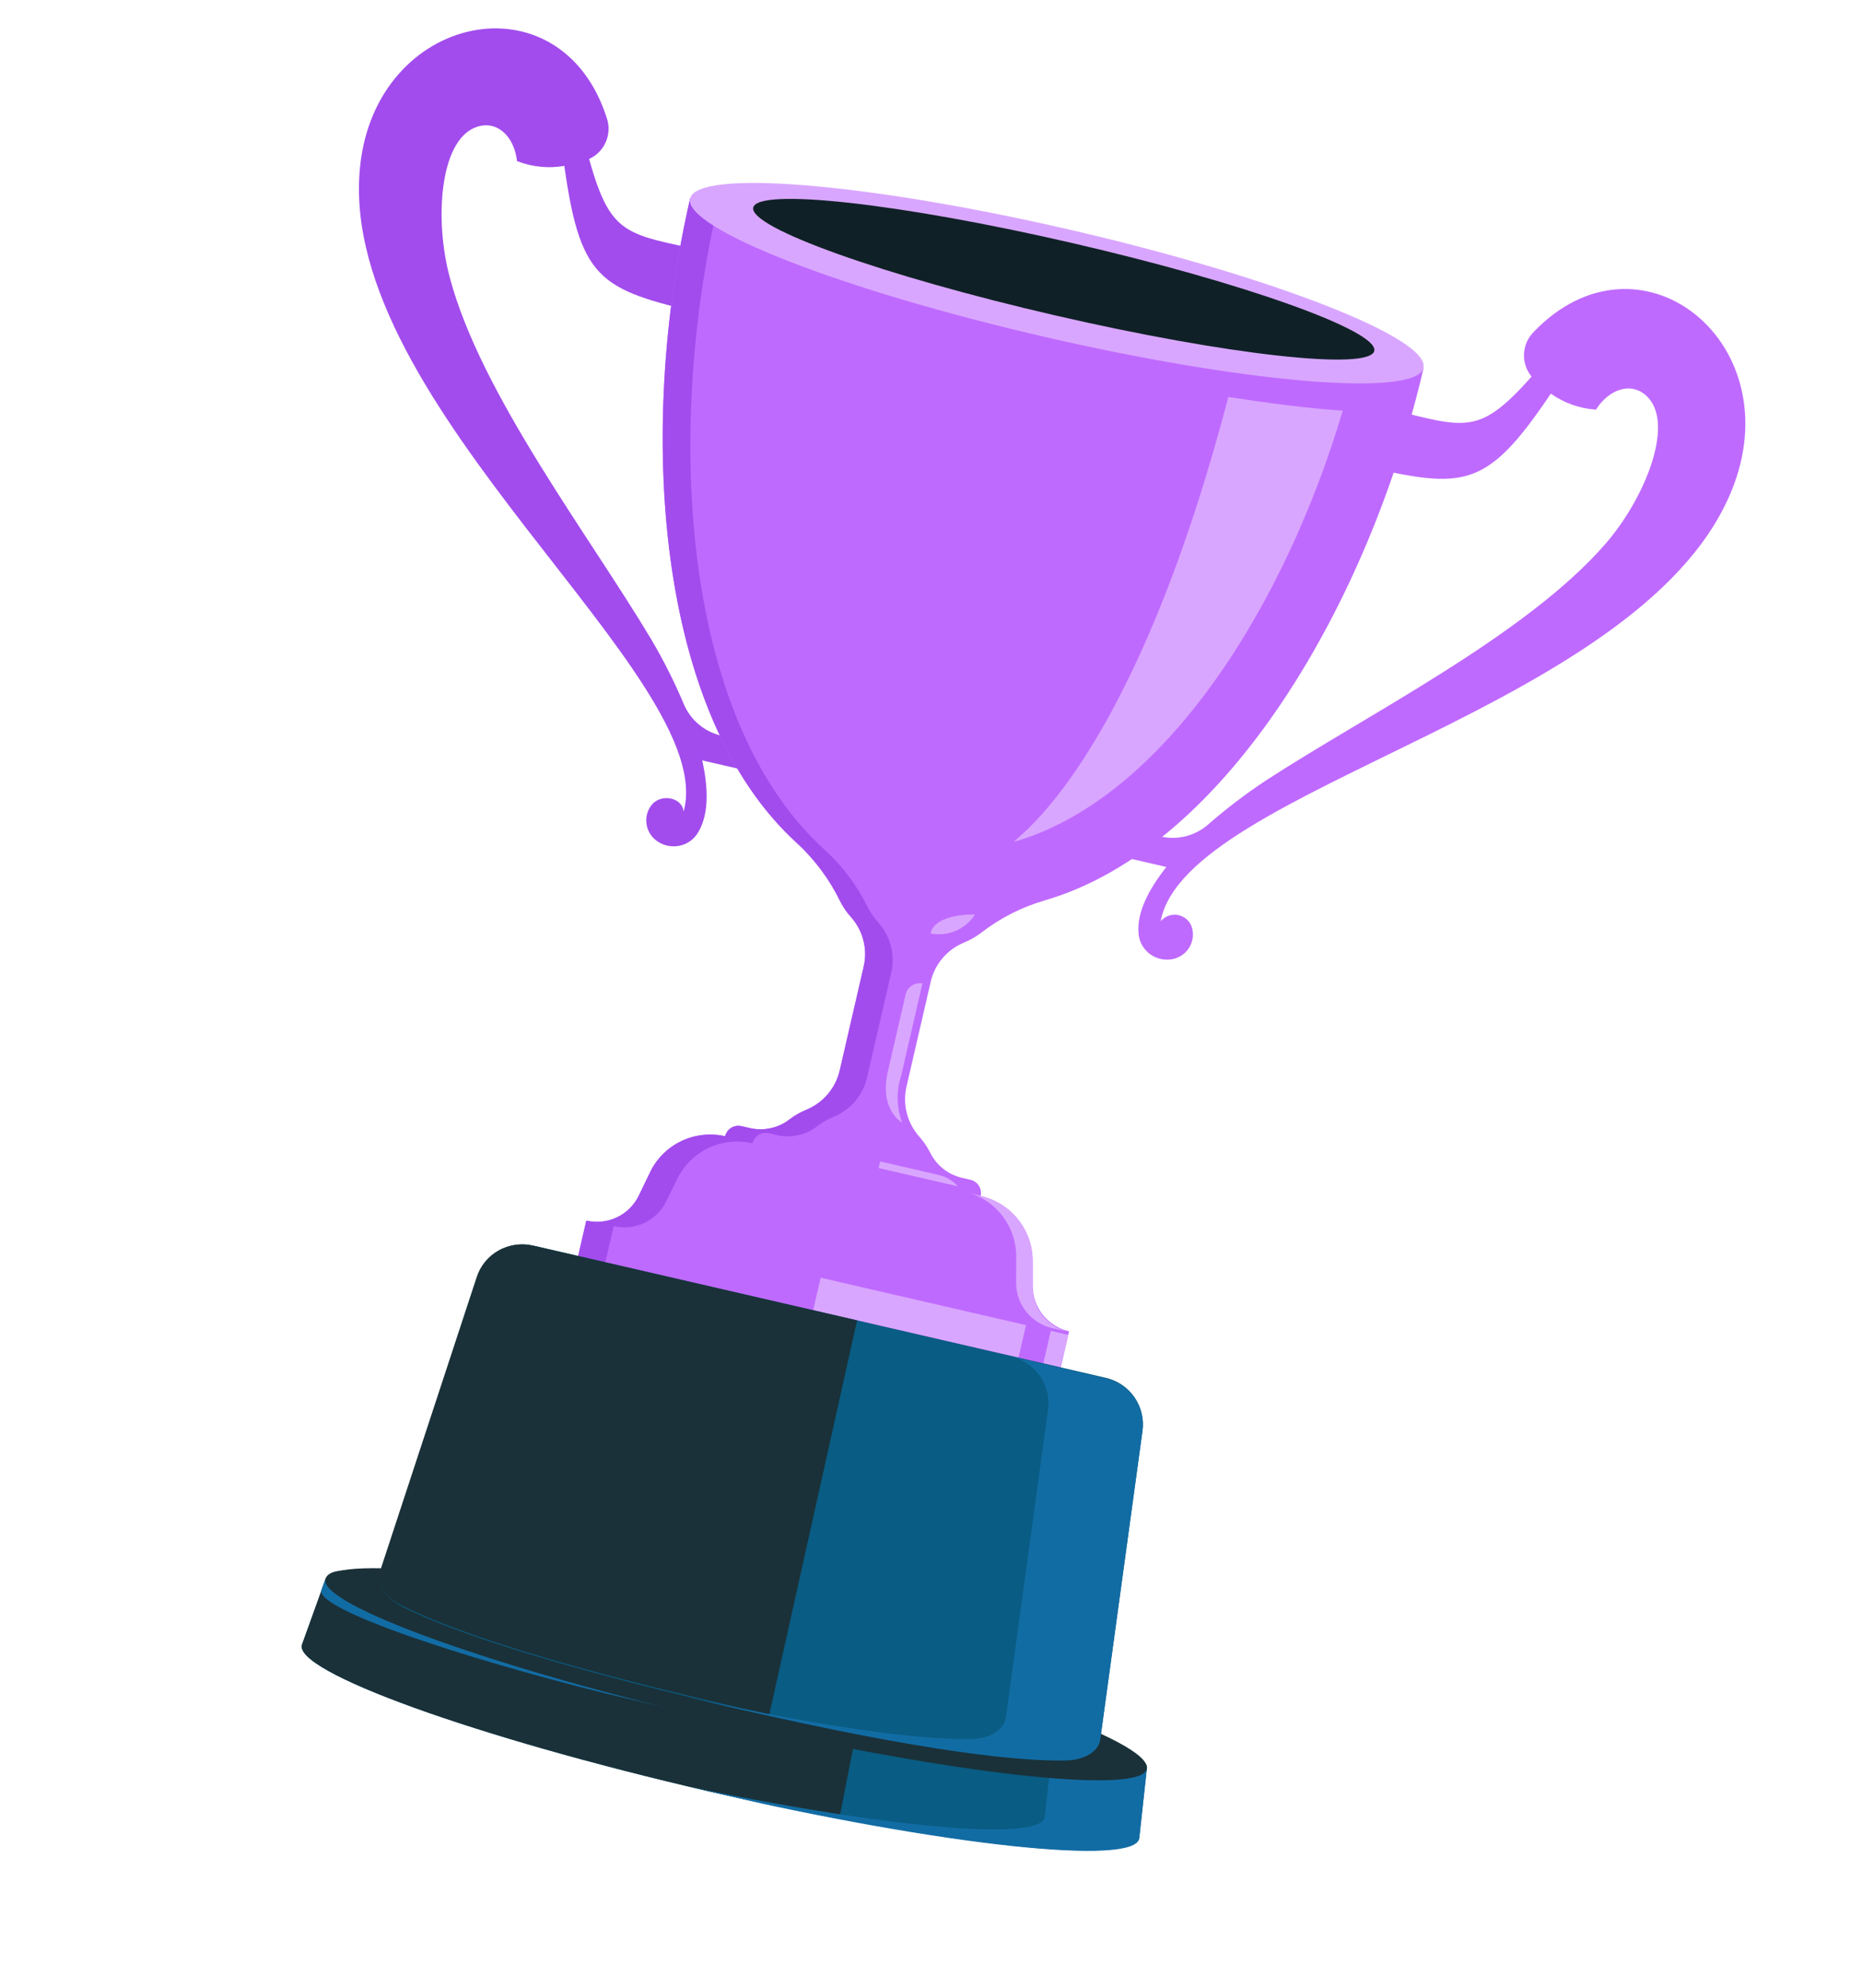 <svg width="59" height="63" viewBox="0 0 59 63" fill="none" xmlns="http://www.w3.org/2000/svg">
<g id="image" clip-path="url(#clip0_1_5802)">
<g id="Layer 2">
<g id="OBJECTS">
<path id="Vector" d="M48.596 10.519C48.411 10.704 48.302 10.951 48.29 11.212C48.277 11.472 48.363 11.729 48.53 11.932C46.71 13.982 46.385 13.498 43.309 12.788L42.751 14.663C46.338 15.491 47.004 15.645 49.14 12.473C49.561 12.77 50.056 12.945 50.571 12.979C50.99 12.309 51.745 12.06 52.237 12.612C53.036 13.501 52.118 15.793 50.873 17.229C48.358 20.128 43.335 22.629 40.098 24.738C39.459 25.162 38.849 25.627 38.273 26.131C38.067 26.309 37.821 26.436 37.555 26.5C37.29 26.564 37.012 26.563 36.746 26.497L35.715 26.259L35.512 27.136L36.959 27.47C36.39 28.186 36.026 28.906 36.075 29.55C36.08 29.67 36.11 29.788 36.162 29.896C36.214 30.004 36.288 30.101 36.378 30.181C36.469 30.26 36.575 30.321 36.689 30.359C36.804 30.397 36.925 30.412 37.046 30.403C37.167 30.396 37.285 30.362 37.391 30.302C37.497 30.244 37.588 30.161 37.657 30.062C37.727 29.963 37.772 29.85 37.791 29.731C37.809 29.611 37.8 29.489 37.764 29.374C37.732 29.277 37.674 29.191 37.597 29.123C37.52 29.056 37.426 29.011 37.325 28.992C37.224 28.973 37.12 28.981 37.024 29.016C36.928 29.051 36.843 29.111 36.778 29.189C37.568 24.892 52.327 22.468 54.949 15.337C56.642 10.729 51.897 7.068 48.596 10.519Z" fill="#BF6AFF"/>
<path id="Vector_2" d="M19.226 3.738C19.311 3.986 19.301 4.255 19.198 4.495C19.095 4.735 18.906 4.928 18.667 5.037C19.403 7.678 19.913 7.386 22.984 8.095L22.663 10.025C19.076 9.197 18.415 9.045 17.881 5.256C17.378 5.343 16.859 5.291 16.382 5.105C16.299 4.319 15.731 3.764 15.046 4.044C13.938 4.493 13.759 6.956 14.252 8.793C15.238 12.501 18.661 16.952 20.64 20.265C21.029 20.926 21.373 21.611 21.671 22.317C21.777 22.567 21.943 22.789 22.154 22.963C22.364 23.137 22.615 23.258 22.883 23.315L23.914 23.553L23.711 24.43L22.251 24.093C22.449 24.986 22.459 25.793 22.134 26.351C22.076 26.456 21.998 26.549 21.904 26.623C21.809 26.698 21.701 26.753 21.584 26.784C21.468 26.816 21.346 26.824 21.227 26.808C21.107 26.793 20.991 26.753 20.887 26.692C20.781 26.632 20.69 26.549 20.62 26.45C20.551 26.35 20.505 26.236 20.487 26.117C20.468 25.998 20.477 25.876 20.512 25.761C20.548 25.645 20.61 25.54 20.693 25.452C21.03 25.135 21.635 25.303 21.66 25.718C22.837 21.491 10.636 12.842 11.409 5.285C11.903 0.4 17.772 -0.81 19.226 3.738Z" fill="#A24CED"/>
<path id="Vector_3" d="M9.57 52.104C9.268 52.953 15.039 55.042 22.468 56.758C29.897 58.473 36 59.125 36.101 58.229L36.34 56.028C35.213 55.768 10.03 50.839 10.329 50.023L9.57 52.104Z" fill="#095C83"/>
<path id="Vector_4" d="M27.033 55.388C25.753 55.145 11.035 48.424 10.325 49.998L9.57 52.104C9.268 52.953 15.039 55.042 22.468 56.758C23.91 57.09 25.304 57.384 26.593 57.629L27.033 55.388Z" fill="#1A3139"/>
<path id="Vector_5" d="M19.988 53.843L21.485 54.188C14.934 52.581 10.047 50.767 10.318 50.006L10.185 50.375C9.946 51.058 15.881 52.895 19.988 53.843Z" fill="#126CA4"/>
<path id="Vector_6" d="M36.34 56.028C36.373 55.426 35.136 56.493 33.242 56.331L33.106 57.562C33.014 58.398 27.706 57.886 20.972 56.427L22.465 56.771C29.894 58.486 35.996 59.138 36.097 58.243L36.34 56.028Z" fill="#126CA4"/>
<path id="Vector_7" d="M36.34 56.028C36.246 56.892 30.259 56.238 22.976 54.556C15.693 52.875 10.035 50.817 10.319 50.021C10.604 49.225 16.595 49.903 23.673 51.537C30.751 53.171 36.44 55.156 36.34 56.028Z" fill="#1A3139"/>
<path id="Vector_8" d="M32.722 40.74L32.72 39.959C32.722 39.481 32.56 39.016 32.261 38.641C31.961 38.265 31.542 38.001 31.073 37.893C31.098 37.783 31.078 37.667 31.018 37.57C30.957 37.474 30.86 37.406 30.749 37.38L30.48 37.318C30.264 37.267 30.062 37.17 29.888 37.033C29.715 36.895 29.574 36.722 29.476 36.524C29.381 36.334 29.26 36.157 29.116 35.999C28.93 35.784 28.798 35.529 28.73 35.254C28.662 34.98 28.661 34.693 28.726 34.419L29.488 31.119C29.549 30.845 29.674 30.588 29.855 30.372C30.035 30.155 30.265 29.984 30.526 29.873C30.723 29.795 30.908 29.69 31.078 29.563C31.679 29.095 32.365 28.744 33.1 28.53C38.922 26.837 43.419 18.973 45.109 11.656L21.868 6.29C20.178 13.608 20.769 22.646 25.26 26.72C25.824 27.242 26.285 27.864 26.62 28.553C26.715 28.742 26.836 28.918 26.98 29.074C27.163 29.285 27.294 29.537 27.361 29.807C27.428 30.077 27.43 30.359 27.366 30.629L26.61 33.906C26.548 34.182 26.422 34.439 26.24 34.656C26.059 34.873 25.828 35.044 25.567 35.155C25.368 35.234 25.182 35.34 25.013 35.47C24.839 35.605 24.636 35.699 24.42 35.746C24.203 35.794 23.979 35.793 23.763 35.743L23.494 35.681C23.382 35.656 23.265 35.675 23.169 35.735C23.072 35.794 23.003 35.89 22.978 36C22.505 35.893 22.011 35.95 21.576 36.161C21.142 36.371 20.794 36.723 20.591 37.158L20.241 37.882C20.097 38.182 19.854 38.425 19.551 38.569C19.249 38.713 18.905 38.75 18.578 38.674L18.314 39.817L33.606 43.348L33.875 42.182C33.547 42.106 33.253 41.923 33.044 41.66C32.834 41.398 32.721 41.074 32.722 40.74Z" fill="#BF6AFF"/>
<path id="Vector_9" d="M21.113 38.059L21.458 37.358C21.665 36.928 22.015 36.581 22.448 36.375C22.882 36.169 23.375 36.116 23.844 36.224C23.87 36.114 23.938 36.018 24.035 35.958C24.132 35.899 24.249 35.88 24.36 35.905L24.629 35.967C24.846 36.016 25.07 36.017 25.286 35.97C25.502 35.923 25.705 35.829 25.88 35.694C26.048 35.564 26.235 35.458 26.433 35.379C26.694 35.268 26.925 35.097 27.107 34.88C27.288 34.663 27.415 34.406 27.476 34.13L28.238 30.831C28.304 30.557 28.303 30.272 28.236 29.998C28.169 29.724 28.037 29.47 27.851 29.256C27.709 29.099 27.588 28.924 27.491 28.735C27.156 28.05 26.693 27.435 26.127 26.921C21.636 22.846 21.059 13.811 22.748 6.494L21.868 6.29C20.178 13.608 20.769 22.646 25.26 26.72C25.824 27.242 26.285 27.864 26.62 28.553C26.715 28.742 26.836 28.918 26.98 29.074C27.163 29.285 27.294 29.537 27.361 29.807C27.428 30.077 27.43 30.359 27.366 30.629L26.61 33.906C26.548 34.182 26.422 34.439 26.24 34.656C26.059 34.873 25.828 35.044 25.567 35.155C25.368 35.234 25.182 35.34 25.013 35.47C24.839 35.605 24.636 35.699 24.42 35.746C24.203 35.794 23.979 35.793 23.763 35.743L23.494 35.681C23.382 35.656 23.265 35.675 23.169 35.735C23.072 35.794 23.003 35.89 22.978 36C22.505 35.893 22.011 35.95 21.576 36.161C21.142 36.371 20.794 36.723 20.591 37.158L20.241 37.882C20.097 38.182 19.854 38.425 19.551 38.569C19.249 38.713 18.905 38.75 18.578 38.674L18.314 39.817L19.176 40.016L19.446 38.85C19.774 38.927 20.118 38.89 20.421 38.746C20.724 38.602 20.968 38.36 21.113 38.059Z" fill="#A24CED"/>
<path id="Vector_10" d="M33.093 10.672C39.51 12.153 44.887 12.594 45.104 11.655C45.321 10.716 40.295 8.755 33.878 7.273C27.461 5.792 22.084 5.352 21.867 6.29C21.651 7.229 26.677 9.191 33.093 10.672Z" fill="#D9A6FF"/>
<path id="Vector_11" d="M33.442 9.995C38.876 11.25 43.399 11.753 43.545 11.119C43.692 10.485 39.406 8.954 33.972 7.7C28.538 6.445 24.015 5.942 23.868 6.576C23.722 7.21 28.008 8.741 33.442 9.995Z" fill="#0F2126"/>
<path id="Vector_12" d="M38.921 12.579C35.63 25.149 31.587 26.838 32.212 26.649C36.948 25.225 40.733 19.138 42.546 13.011C41.485 12.943 40.267 12.785 38.921 12.579Z" fill="#D9A6FF"/>
<path id="Vector_13" d="M30.891 28.977C30.745 29.207 30.533 29.387 30.282 29.494C30.031 29.601 29.752 29.629 29.484 29.576C29.634 28.925 30.891 28.977 30.891 28.977Z" fill="#D9A6FF"/>
<path id="Vector_14" d="M29.229 31.159L28.556 34.075C28.396 34.562 28.406 35.089 28.585 35.571C28.585 35.571 27.851 35.169 28.132 33.953L28.701 31.49C28.732 31.38 28.803 31.285 28.901 31.224C28.998 31.163 29.115 31.14 29.229 31.159Z" fill="#D9A6FF"/>
<path id="Vector_15" d="M30.35 37.588L27.84 37.008L27.888 36.8L29.745 37.229C29.98 37.284 30.191 37.409 30.35 37.588Z" fill="#D9A6FF"/>
<path id="Vector_16" d="M32.511 41.986L26.004 40.484L25.766 41.514L32.273 43.016L32.511 41.986Z" fill="#D9A6FF"/>
<path id="Vector_17" d="M30.557 37.75C31.03 37.861 31.451 38.128 31.749 38.508C32.048 38.888 32.207 39.358 32.2 39.838L32.197 40.642C32.196 40.976 32.309 41.3 32.519 41.562C32.728 41.824 33.021 42.008 33.349 42.084L33.869 42.204C33.541 42.129 33.248 41.945 33.038 41.683C32.829 41.421 32.715 41.096 32.717 40.762L32.72 39.959C32.722 39.481 32.56 39.016 32.26 38.641C31.961 38.265 31.542 38.001 31.072 37.893L30.557 37.75Z" fill="#D9A6FF"/>
<path id="Vector_18" d="M33.849 42.294L33.296 42.167L33.059 43.197L33.611 43.325L33.849 42.294Z" fill="#D9A6FF"/>
<path id="Vector_19" d="M16.89 39.465L35.039 43.655C35.412 43.741 35.739 43.964 35.954 44.278C36.169 44.593 36.257 44.976 36.2 45.351L34.868 55.074C34.813 55.48 34.353 55.764 33.747 55.767C32.405 55.791 29.474 55.538 23.277 54.107C16.847 52.623 14.015 51.545 12.787 50.928C12.218 50.645 11.926 50.182 12.056 49.807L15.11 40.515C15.215 40.148 15.458 39.835 15.789 39.64C16.12 39.445 16.513 39.382 16.89 39.465Z" fill="#095C83"/>
<path id="Vector_20" d="M27.158 41.835L16.89 39.465C16.517 39.378 16.124 39.434 15.792 39.622C15.459 39.81 15.212 40.117 15.099 40.48L12.045 49.772C11.911 50.164 12.203 50.627 12.777 50.893C14.004 51.509 16.835 52.591 23.266 54.071L24.375 54.327L27.158 41.835Z" fill="#1A3139"/>
<path id="Vector_21" d="M36.194 45.373C36.252 44.999 36.164 44.615 35.949 44.301C35.734 43.986 35.407 43.764 35.034 43.677L32.045 42.987C32.418 43.074 32.745 43.296 32.96 43.611C33.175 43.925 33.263 44.309 33.206 44.683L31.874 54.407C31.819 54.813 31.363 55.098 30.753 55.1C29.522 55.12 26.951 54.912 21.699 53.757C22.201 53.873 22.722 53.993 23.274 54.12C29.475 55.552 32.402 55.804 33.744 55.781C34.37 55.773 34.83 55.489 34.865 55.087L36.194 45.373Z" fill="#126CA4"/>
</g>
</g>
</g>
<defs>
<clipPath id="clip0_1_5802">
<rect width="48" height="53" fill="white" transform="translate(12.23) rotate(13)"/>
</clipPath>
</defs>
</svg>
